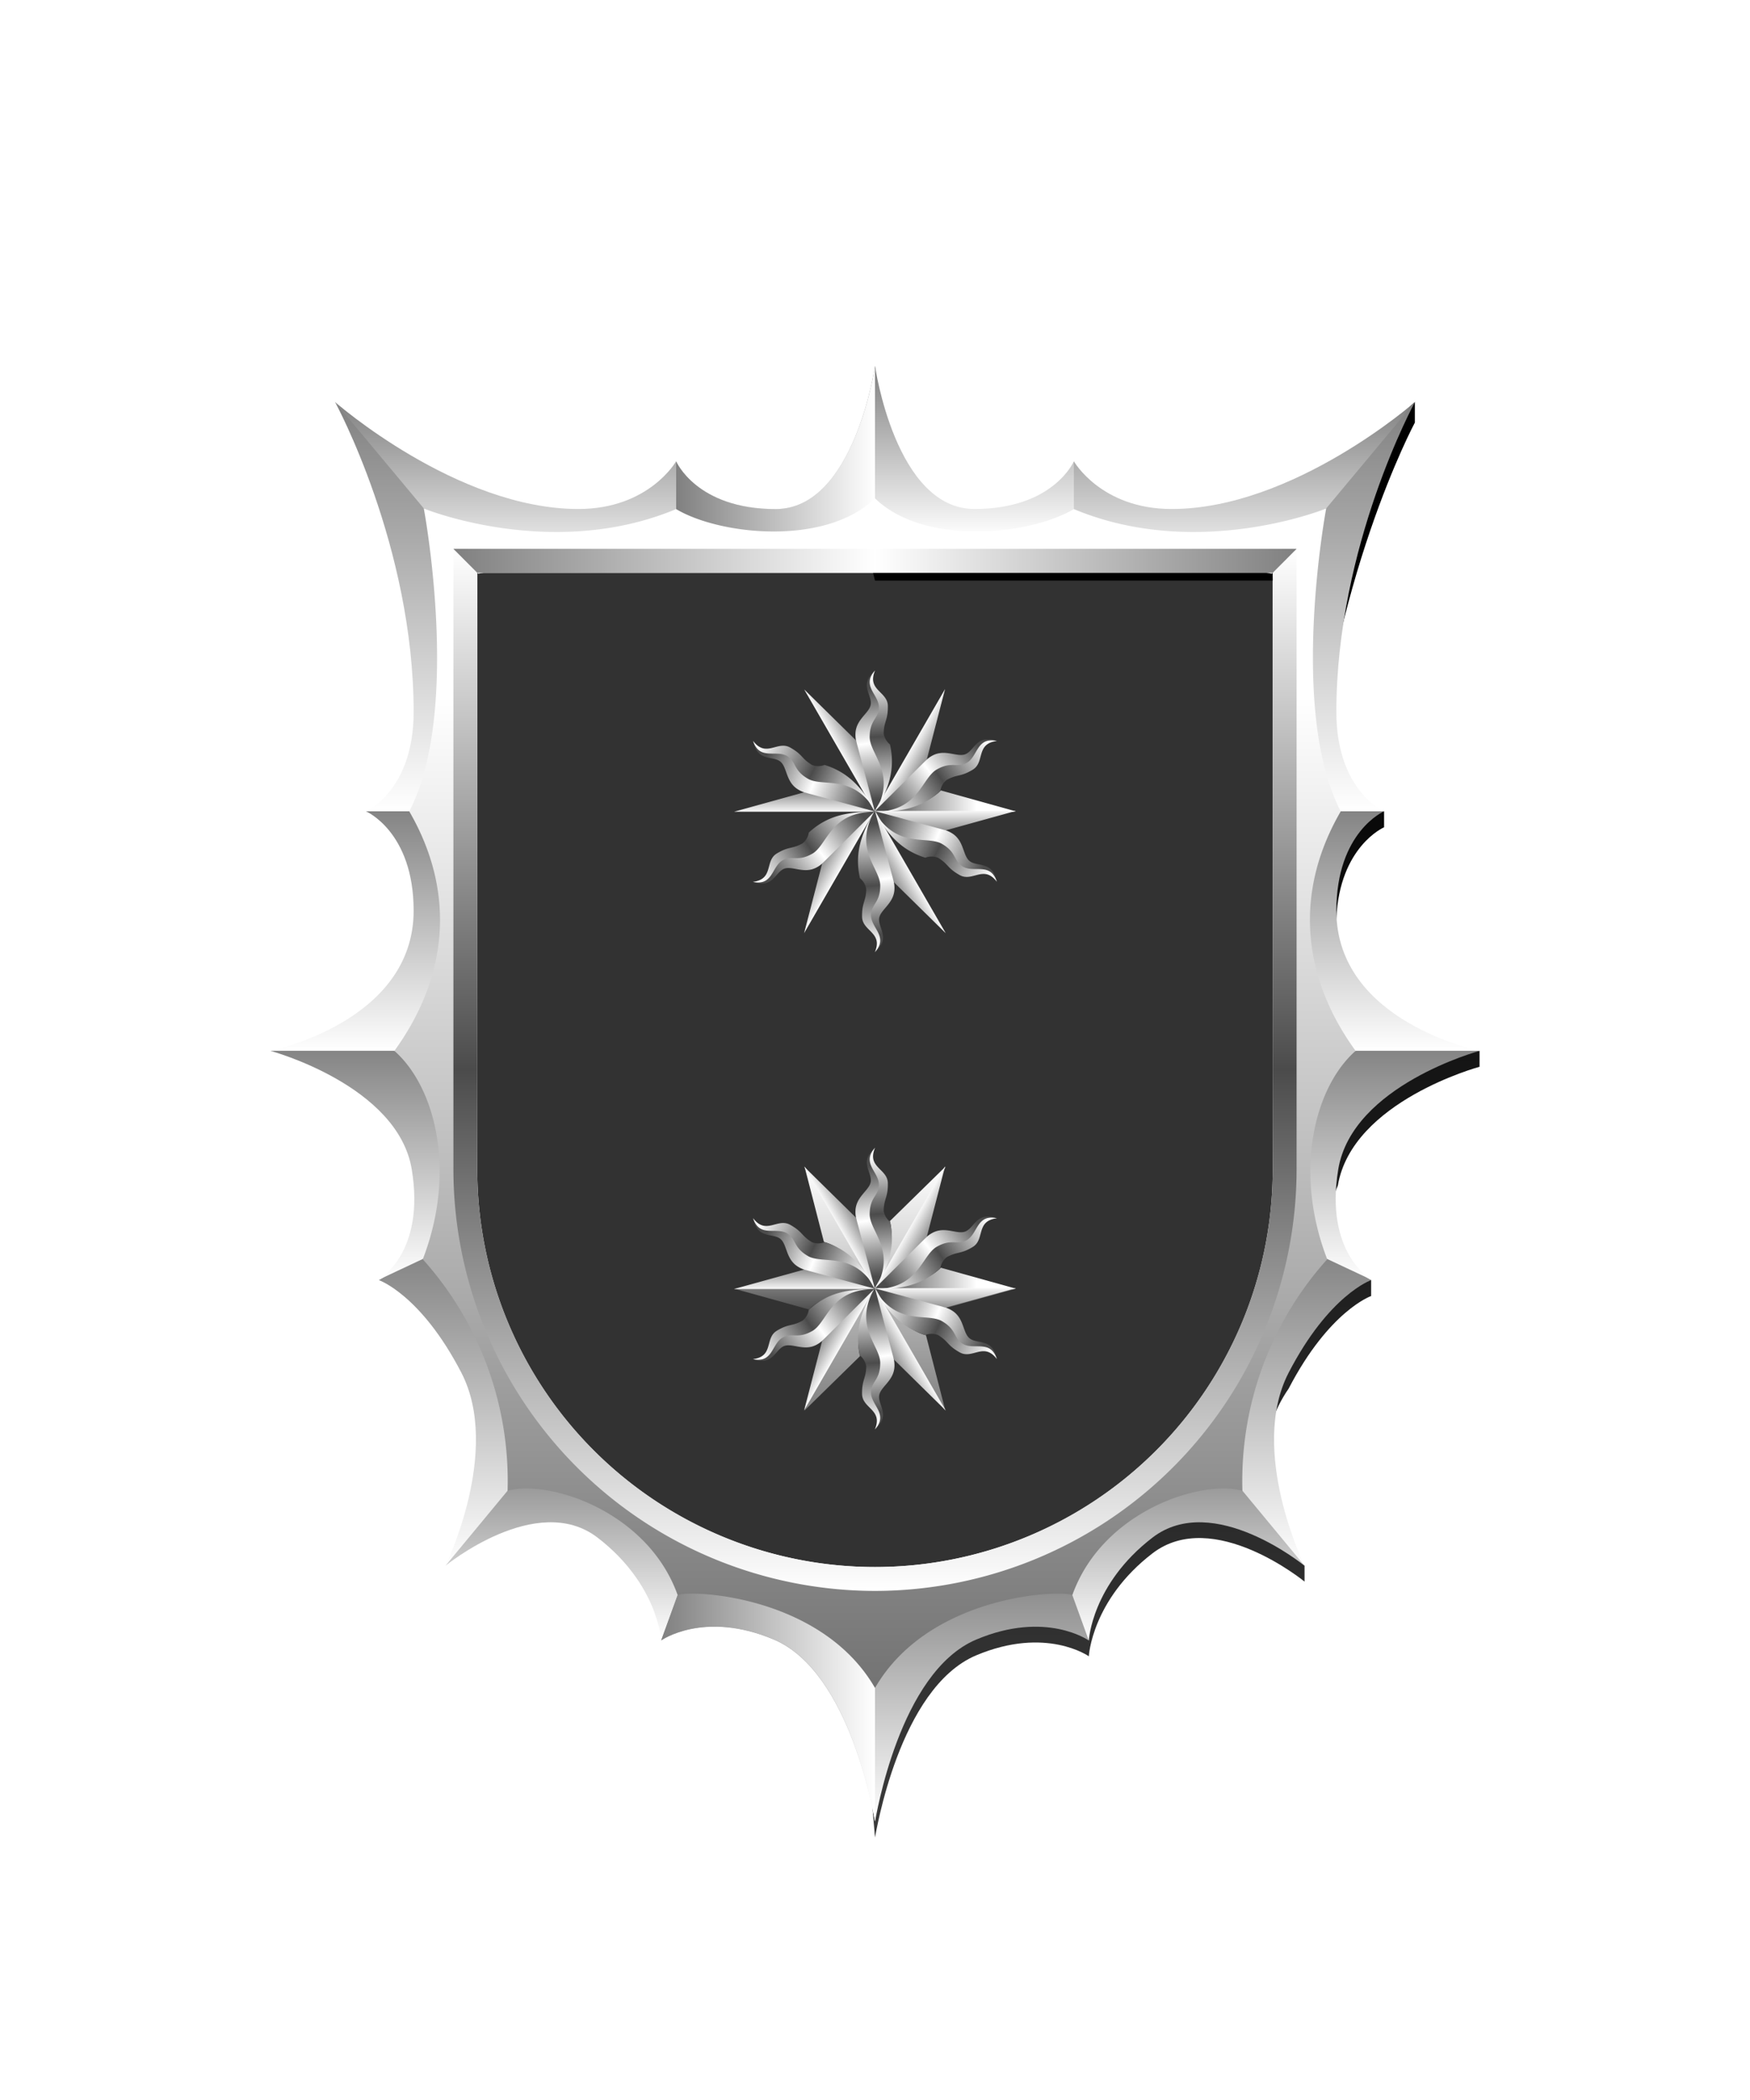 <svg xmlns="http://www.w3.org/2000/svg" xmlns:xlink="http://www.w3.org/1999/xlink" viewBox="0 0 220 264"><path d="M60 72v75a50 50 0 0 0 50 50 50 50 0 0 0 50-50V72Z" fill="#323232"/><defs><linearGradient gradientTransform="matrix(1, 0, 0, -1, 0, 16394.73)" gradientUnits="userSpaceOnUse" id="h68-a" x1="10.73" x2="10.73" y1="16383.81" y2="16388.96"><stop offset="0" stop-color="#fff"/><stop offset="1" stop-color="#4b4b4b"/></linearGradient><linearGradient gradientTransform="matrix(1, 0, 0, -1, 0, 16394.73)" gradientUnits="userSpaceOnUse" id="h68-b" x1="4.62" x2="20.09" y1="16391.86" y2="16385.5"><stop offset="0" stop-color="#4b4b4b"/><stop offset="0.49" stop-color="#fff"/><stop offset="1" stop-color="#4b4b4b"/></linearGradient><linearGradient gradientTransform="matrix(1, 0, 0, -1, 0, 16394.73)" gradientUnits="userSpaceOnUse" id="h68-c" x1="4.04" x2="20.28" y1="16394.14" y2="16386.35"><stop offset="0" stop-color="#fff"/><stop offset="0.49" stop-color="#4b4b4b"/><stop offset="1" stop-color="#fff"/></linearGradient><linearGradient gradientTransform="matrix(1, 0, 0, 1, 0, 0)" id="h68-d" x1="17.71" x2="17.71" xlink:href="#h68-a" y1="9.13" y2="20.57"/><linearGradient gradientUnits="userSpaceOnUse" id="h68-e" x1="21.98" x2="30.49" y1="16.67" y2="16.67"><stop offset="0" stop-color="gray"/><stop offset="1" stop-color="#fff"/></linearGradient><linearGradient id="h68-f" x1="17.71" x2="17.71" xlink:href="#h68-e" y1="33.06" y2="2.37"/><filter id="h68-g" name="shadow"><feDropShadow dx="0" dy="2" stdDeviation="0"/></filter><symbol id="h68-i" viewBox="0 0 21.47 10.73"><path d="M21.47,10.73A36.77,36.77,0,0,0,10.61,7.79h0L0,10.73H21.47Z" fill="url(#h68-a)"/><path d="M21.47,10.73c-3.26-5.8-8.51-5.36-13.71-9C6.08.77,4.29,2.58,2.88,0c.65,3.06,2.64,2.28,3.93,3S7.7,6.13,9.68,7.35a4.68,4.68,0,0,0,.93.44Z" fill="url(#h68-b)"/><path d="M8,2.28c1.49.87.91,2.14,3.2,3.46s6.91-.84,10.28,5c-1.84-3.17-3.77-5.85-7.77-7.1a2.67,2.67,0,0,1-1.91,0C10.17,2.65,10.42,2.07,8.49,1S4.85,2.61,2.88,0C3.86,3,6.31,1.32,8,2.28Z" fill="url(#h68-c)"/></symbol><symbol id="h68-h" viewBox="0 0 35.43 35.43"><path d="M9.43,20.34,0,17.72a109.07,109.07,0,0,1,17.71,0C11.7,17.72,9.43,20.34,9.43,20.34Zm17.24-.19,8.76-2.43H17.71Z" fill="url(#h68-d)"/><path d="M26,15.09l9.43,2.63a74,74,0,0,1-17.72,0C23.73,17.72,26,15.09,26,15.09Z" fill="url(#h68-e)"/><path d="M11.3,11.85,8.86,2.37a72.76,72.76,0,0,1,8.85,15.35C14.71,12.5,11.3,11.85,11.3,11.85Zm8.29-2.62,7-6.86a83,83,0,0,1-8.86,15.35C20.72,12.5,19.59,9.23,19.59,9.23Zm4.54,14.35,2.44,9.48a59.19,59.19,0,0,1-8.86-15.34C20.72,22.93,24.13,23.58,24.13,23.58ZM15.84,26.2l-7,6.86a92.44,92.44,0,0,1,8.85-15.34C14.71,22.93,15.84,26.2,15.84,26.2Z" fill="url(#h68-f)"/><use height="10.73" transform="translate(0 8.86) scale(0.83)" width="21.47" xlink:href="#h68-i"/><use height="10.73" transform="translate(16.53 -2.06) rotate(60) scale(0.83)" width="21.47" xlink:href="#h68-i"/><use height="10.73" transform="translate(34.24 6.8) rotate(120) scale(0.83)" width="21.47" xlink:href="#h68-i"/><use height="10.73" transform="translate(35.43 26.57) rotate(180) scale(0.83)" width="21.47" xlink:href="#h68-i"/><use height="10.73" transform="translate(18.9 37.49) rotate(-120) scale(0.83)" width="21.47" xlink:href="#h68-i"/><use height="10.73" transform="matrix(0.41, -0.71, 0.71, 0.41, 1.19, 28.63)" width="21.47" xlink:href="#h68-i"/></symbol></defs><g filter="url(#h68-g)"><use height="35.43" transform="translate(92.28 144.28)" width="35.43" xlink:href="#h68-h"/><use height="35.43" transform="translate(92.28 84.28)" width="35.43" xlink:href="#h68-h"/></g><defs><linearGradient id="fr1-b" x1="0" x2="0" y1="0" y2="1"><stop offset="0" stop-color="gray"/><stop offset="1" stop-color="#fff"/></linearGradient><linearGradient gradientUnits="userSpaceOnUse" id="fr1-a" x1="64.42" x2="64.42" y1="110.39" y2="110.39"><stop offset="0"/><stop offset="1" stop-color="#4b4b4b"/></linearGradient><linearGradient id="fr1-c" x1="39.01" x2="39.01" xlink:href="#fr1-a" y1="29.99" y2="223.34"/><linearGradient id="fr1-e" x1="110" x2="85" xlink:href="#fr1-b" y1="56.74" y2="56.74"/><linearGradient id="fr1-g" x1="0" x2="1" xlink:href="#fr1-b" y1="0" y2="0"/><linearGradient id="fr1-h" x1="0" x2="1" xlink:href="#fr1-b" y1="0" y2="0"/><linearGradient gradientUnits="userSpaceOnUse" id="fr1-i" x1="110" x2="110" y1="87.5" y2="247.73"><stop offset="0" stop-color="#fff"/><stop offset="1" stop-color="#4b4b4b"/></linearGradient><linearGradient gradientUnits="userSpaceOnUse" id="fr1-j" x1="110" x2="110" y1="69" y2="200"><stop offset="0" stop-color="#fff"/><stop offset=".5" stop-color="#4b4b4b"/><stop offset="1" stop-color="#fff"/></linearGradient><linearGradient gradientUnits="userSpaceOnUse" id="fr1-k" x1="57" x2="163" y1="70.5" y2="70.5"><stop offset="0" stop-color="gray"/><stop offset=".5" stop-color="#fff"/><stop offset="1" stop-color="gray"/></linearGradient><symbol id="fr1-d" viewBox="0 0 78.01 180.47"><path d="M64.42 110.39z" fill="url(#fr1-a)"/><path d="M78 83.57v-2s-20.5-.11-18-16.64c.4-9.07 6-11.47 6-11.47v-2h-8.9c2-28.77 12.77-48.88 12.77-48.88V0S54.58 14.45 39.29 14.45H0l2 8h51v74c0 27.61-23.39 51-51 51l-2 9.72 2 23.29c.11-.41 3-18.79 12.72-22.9 8.79-3.7 14.16.12 14.16.12s.36-7.07 8-12.94S56 148.29 56 148.29v-2s-9.37-11.61-2-22.26c5.1-9.82 10.37-11.64 10.37-11.64v-2c-.15-.09-8.39-2-4.18-11.91C62 87.88 78 83.57 78 83.57Z" fill="url(#fr1-c)"/></symbol><symbol id="fr1-f" viewBox="0 0 77.01 183.03"><path d="m25.71 150.5 2.17 9.75s-5.37-3.83-14.16-.12C4 164.24 1.11 182.62 1 183l-1-27Z" fill="url(#fr1-b)"/><path d="M44.53 136.05 24.71 151.5l3.17 8.75s.36-7.07 8-12.94S55 150.85 55 150.85Z" fill="url(#fr1-b)"/><path d="M55.76 110.34 44 137.56l11 13.29s-7.08-14.45-2-24.27 10.37-11.64 10.37-11.64Z" fill="url(#fr1-b)"/><path d="m55 85.12 22 1S61 90.43 59.24 101s4.18 13.9 4.18 13.9l-7.66-3.6Z" fill="url(#fr1-b)"/><path d="M65 56s-6 2.56-6 12.5c0 14 18 17.61 18 17.61H55V55Z" fill="url(#fr1-b)"/><path d="M68.88 4.55S59 22.63 59 43.51C59 53.45 65 56 65 56H53.74l-2.83-30.87Z" fill="url(#fr1-b)"/><path d="M38.29 18C53.58 18 68.88 4.55 68.88 4.55l-18 21.58L25 21l1-9s3.41 6 12.29 6Z" fill="url(#fr1-b)"/><path d="M13.5 18c9.94 0 12.5-6 12.5-6v9.5l-26-.72L1 0s2.56 18 12.5 18Z" fill="url(#fr1-b)"/></symbol></defs><path d="M0 0h220v264H0z" fill="none"/><use height="180.47" transform="translate(108 50.54)" width="78.01" xlink:href="#fr1-d"/><use height="180.47" transform="matrix(-1 0 0 1 112 50.54)" width="78.01" xlink:href="#fr1-d"/><path d="M97.5 64C87.56 64 85 58 85 58v9.5l25-.73V46s-2.56 18-12.5 18Z" fill="url(#fr1-e)"/><use height="183.03" transform="matrix(-1 0 0 1 111 45.99)" width="77.01" xlink:href="#fr1-f"/><use height="183.03" transform="translate(109 45.99)" width="77.01" xlink:href="#fr1-f"/><path d="M97.5 64C87.56 64 85 58 85 58v9.5l25-.73V46s-2.56 18-12.5 18Z" fill="url(#fr1-g)"/><path d="M85.67,199.21l-2.55,7s5.37-3.82,14.16-.12c9.76,4.12,12.61,22.5,12.72,22.9V201.94Z" fill="url(#fr1-h)"/><path d="M170.42 132.11c-6.89-9.49-7.66-20.13-1.87-30.11-6.6-12.68-1.83-38.07-1.83-38.07S150.59 70.52 135 64c-5.46 3.26-18.75 4.7-25-1.35-6.25 6.05-19.54 4.61-25 1.35-15.59 6.52-31.72-.07-31.72-.07s4.77 25.39-1.83 38.07c5.79 10 5 20.62-1.87 30.11 5.11 4.49 7.86 15.07 3.57 26.2a41.69 41.69 0 0 1 10.66 29.11c5.07-1.46 17.59 2.48 21.38 13.1 1.9-.68 18.13.11 24.81 11.68 6.68-11.57 22.91-12.36 24.81-11.68 3.79-10.62 16.31-14.56 21.38-13.1a41.69 41.69 0 0 1 10.66-29.11c-4.29-11.13-1.54-21.71 3.57-26.2ZM161 147a51 51 0 0 1-102 0V71h102Z" fill="url(#fr1-i)"/><path d="M110 198.5A51.55 51.55 0 0 1 58.5 147V70.5h103V147a51.55 51.55 0 0 1-51.5 51.5Z" fill="none" stroke="url(#fr1-j)" stroke-width="3"/><path d="m57 69 3 3.01h100l3-3.01H57z" fill="url(#fr1-k)"/></svg>